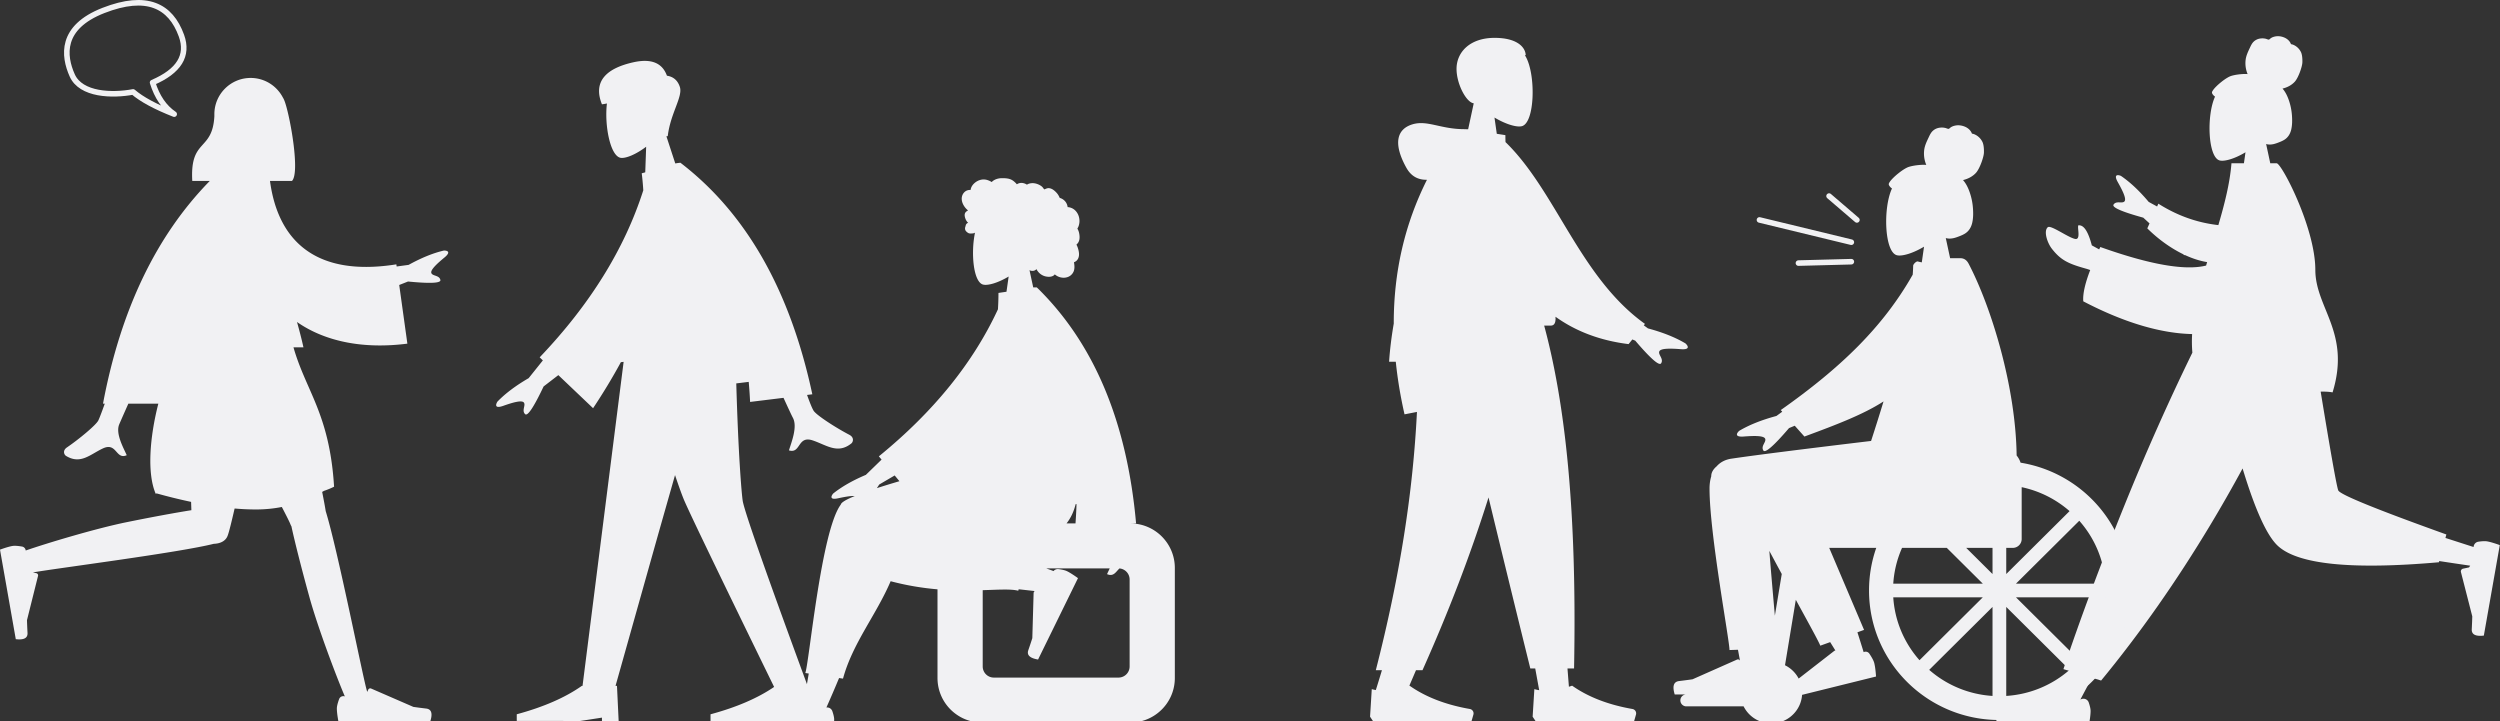 <svg width="898" height="259" viewBox="0 0 898 259" xmlns="http://www.w3.org/2000/svg">
  <rect x="0" y="0" width="898" height="259" fill="#333333" stroke="none"/>
  <g fill="none" fill-rule="evenodd">
    <path d="M410.134 259h-61.517c-6.833-1.822-11.866-8.054-11.866-15.46v-31.855c-5.157-.443-10.803-1.31-16.829-2.912-5.169 12.115-13.664 22.266-17.113 34.985l-1.412-.21a460.78 460.78 0 0 1-4.55 10.582 2 2 0 0 1 2.136 1.343c.435 1.282.653 2.273.653 2.973 0 .172-.005.356-.015.554h-33.009c.307-.286.728-.461 1.264-.527 1.831-.223 3.353-.424 4.564-.603l14.81-6.568a1 1 0 0 1 1.33.532l.183.44c.591-3.569 1.173-7.017 1.743-10.341l-1.245-.185c1.39-3.535 5.624-50.751 12.694-60.423l.053-.07c.007-.028.015-.055.024-.083.225-.73 1.886-1.729 4.983-2.994-1.429-.111-3.736.322-5.95.806-3.23.706-2.483-.872-1.796-1.696 3.053-2.45 6.97-4.69 11.75-6.718l5.643-5.476-.973-1.176c19.607-15.978 33.864-33.583 42.773-52.817a95.26 95.26 0 0 0 .186-5.882l2.88-.426.777-5.467c-3.755 2.252-7.445 3.34-9.177 2.896-3.516-.902-4.447-11.43-2.892-18.713-.03.04-.061.078-.094.115-.2.222-1.678.356-2.157.162-.48-.194-1.016-.697-1.177-1.013a1.566 1.566 0 0 1-.134-1.031c.042-.208.126-.403.172-.607.04-.171.075-.334.159-.491.159-.298.43-.512.759-.602a3.547 3.547 0 0 1-.82-1.106c-.204-.435-.376-.963-.425-1.44-.04-.388.022-.79.235-1.123.224-.35.62-.578.964-.796a6.247 6.247 0 0 1-1.342-1.453c-.717-1.067-1.16-2.413-.796-3.687.288-1.007 1.063-1.87 2.108-2.126.253-.062.515-.087.776-.077.093.004.12.03.163-.034.033-.048.033-.166.047-.223.041-.176.093-.35.157-.52.219-.578.586-1.09 1.029-1.52.828-.807 1.948-1.363 3.11-1.464a4.557 4.557 0 0 1 1.87.254c.312.106.614.239.908.386.089.044.376.26.465.246.098-.015.295-.258.375-.319.987-.753 2.205-1.049 3.434-1.04 1.387.01 2.723.08 3.88.92a7.75 7.75 0 0 1 1.039.916c.065.07.128.142.19.216.103.126.086.167.232.08a2.897 2.897 0 0 1 1.851-.415c.386.047.762.162 1.118.314.122.052.403.258.532.26.128.002.405-.19.538-.238a4.43 4.43 0 0 1 2.234-.205 5.787 5.787 0 0 1 2.19.856c.316.205.59.43.812.734.095.132.182.27.29.392.063.071.189.144.223.234-.02-.054.846-.386.928-.408.436-.113.88-.09 1.307.05.802.263 1.492.852 2.06 1.456.291.31.546.653.762 1.018.104.175.199.355.286.54.042.088.07.2.125.28.071.103.12.105.249.15a4.02 4.02 0 0 1 1.711 1.14c.462.53.76 1.182.886 1.869.008.04.012.208.036.23.033.03.165.016.215.022a4.26 4.26 0 0 1 1.419.414c1.12.552 1.923 1.587 2.316 2.75.411 1.223.404 2.623-.088 3.822-.08.194-.174.382-.285.56-.069.109-.09.109-.046.223.049.128.14.252.198.376.191.407.325.838.41 1.278.138.722.207 1.48.07 2.208a3.177 3.177 0 0 1-.343.969 2.78 2.78 0 0 1-.488.634c-.037.037-.086.069-.118.11-.078.099-.094.017-.054.163.056.204.183.406.261.605.08.204.153.412.22.622.134.424.247.856.318 1.296.137.844.113 1.743-.288 2.518a2.522 2.522 0 0 1-.717.848c-.146.11-.304.206-.47.284-.086.04-.195.058-.234.14-.042.088.02.263.035.362.123.858.185 1.76-.071 2.601a3.595 3.595 0 0 1-1.432 1.912c-1.31.879-3.077.829-4.454.126a4.677 4.677 0 0 1-.994-.68c-.763 1.021-2.333.989-3.447.698-1.39-.363-2.504-1.323-3.146-2.585-.61.74-1.688.798-2.493.376l1.337 6.196.387-.014h.879l.005.01.011-.01c20.523 19.995 32.412 48.259 35.668 84.791h-1.84v.002c8.725.13 15.758 7.243 15.758 15.998v39.525c0 7.407-5.033 13.639-11.866 15.461zm-23.76-77.907c-.667 2.692-1.746 4.985-3.276 6.921h3.219a175.96 175.96 0 0 0 .372-6.921h-.316zm-63.297-8.247l-1.707-2.063-5.55 3.255c-.287.45-.567.883-.838 1.299 2.373-.77 5.071-1.6 8.095-2.491zm75.54 31.32h-22.81c.946.341 1.826.663 2.625.959a1.997 1.997 0 0 1 1.798-.7c1.375.181 2.385.429 3.03.742.955.463 2.272 1.295 3.952 2.495l-14.339 29.241c-2.939-.485-4.109-1.596-3.51-3.332.597-1.736 1.08-3.186 1.446-4.349l.462-16.148a.998.998 0 0 1 .394-.768c-1.708-.19-3.642-.406-5.75-.643l-.168.527c-2.585-.676-6.963-.38-12.758-.196v27.394a4 4 0 0 0 4 4h44.773a4 4 0 0 0 4-4v-31.223a4 4 0 0 0-3.643-3.984c-1.312 1.211-2.117 3.087-4.467 2.042.264-.59.606-1.29.964-2.058zM75.354 65h-6.287C68.187 49.566 76.27 54.58 77 41.809v-.776C77 33.835 82.835 28 90.033 28c5.04 0 9.412 2.861 11.58 7.048.285.433.574 1.089.873 2.02 2.013 6.26 5.242 25.147 2.385 27.932H96.98c2.847 21.301 16.22 34.584 45.39 29.955l.107.77 4.298-.582c4.583-2.532 8.8-4.245 12.648-5.141 1.083-.032 2.806.36.24 2.485-2.567 2.125-5.172 4.476-4.715 5.61.458 1.134 2.845.712 3.24 2.457.264 1.163-3.61 1.352-11.623.566l-3.164 1.247 2.929 21.07c-15.06 1.946-29.118-.42-39.647-7.776.843 3.001 1.633 6.018 2.318 9.1h-3.584c4.418 15.516 12.804 23.73 14.53 49.222L120 174l-.05.035.05.788a28.222 28.222 0 0 1-3.63 1.498c-.216.126-.431.25-.647.372.6 3.037 1.046 5.443 1.273 6.91 4.473 14.499 13.682 61.454 14.858 64.707.027.075.05.15.07.225l.333-.79a.8.8 0 0 1 1.056-.422l15.177 6.596c1.225.177 2.762.377 4.614.598 1.85.22 2.347 1.715 1.487 4.484h-33.063c-.352-1.977-.528-3.48-.528-4.511 0-.772.272-1.9.816-3.384a1.601 1.601 0 0 1 2.055-.95c-3.146-7.35-9.71-24.772-12.705-35.592-2.935-10.602-5.325-20.141-6.496-25.545a3.27 3.27 0 0 1-.334-.655c-.315-.837-1.44-3.074-3.103-6.255-3.029.595-6.13.892-9.3.892-2.443 0-4.997-.115-7.663-.344-1.118 4.89-1.998 8.424-2.455 9.643-.687 2.06-2.736 2.97-5.014 3.034-12.543 3.17-55.978 8.711-64.983 10.278l1.242.274a.8.8 0 0 1 .604.975l-3.971 15.9c.032 1.223.097 2.754.194 4.593.097 1.84-1.309 2.584-4.218 2.236L0 197.43c1.912-.69 3.381-1.126 4.41-1.307.767-.136 1.934-.07 3.501.196a1.6 1.6 0 0 1 1.326 1.426c7.628-2.65 25.27-7.94 36.181-10.163 9.237-1.883 17.666-3.42 23.324-4.319a509.83 509.83 0 0 0-.1-2.988 194.846 194.846 0 0 1-12.382-3.048l-.321.15c-3.174-7.318-2.159-20.303.935-32.378H46.099c-1.975 4.444-3.07 6.933-3.287 7.466-1.343 3.305 1.499 8.337 2.714 11.042-3.958 1.758-3.536-4.754-8.528-2.448-4.556 2.105-8.022 5.92-13.286 2.694-.648-.397-1.357-1.89.357-3.057 4.269-2.907 10.421-7.995 11.252-9.67.352-.707 1.124-2.716 2.32-6.027H37c6.325-33.676 19.11-60.342 38.354-80z" fill="#F1F1F3"/>
    <path d="M264.47 137.719c.72 25.249 1.883 39.29 2.301 42.121.521 3.529 8.292 25.705 23.312 66.528h1.135l.602 12.62-6-.001v-1.202l-7.8 1.2-22.8-.003-.001-2.404c9.33-2.522 16.944-5.798 22.843-9.827-19.238-39.384-29.99-61.69-32.253-66.914-.69-1.592-1.813-4.654-3.337-9.184l-6.017 21.158-15.355 54.546h.516l.603 12.62-6-.001v-1.202l-7.8 1.2-22.801-.003v-2.404c9.625-2.603 17.424-6.007 23.398-10.212h.23l14.76-116.382-.99.122c-2.977 5.5-6.317 11.012-9.98 16.532l-12.482-11.88-5.286 4.064c-3.547 7.48-5.762 10.796-6.646 9.948-1.326-1.273.308-3.154-.448-4.158-.756-1.004-4.202.047-7.43 1.185-3.227 1.138-2.66-.589-2.06-1.527 2.824-2.92 6.562-5.729 11.213-8.428l5.1-6.374-1.148-1.093c18.106-18.994 30.512-38.998 37.22-60.01a99.933 99.933 0 0 0-.556-6.106l1.262-.35.326-9.196c-3.619 2.739-7.297 4.265-9.127 3.992-3.789-.565-5.902-11.786-4.963-19.523-.63.122-1.221.235-1.79.295-3.434-8.473 1.975-13.056 11.41-15.12 6.29-1.375 10.269.242 11.934 4.85 2.319.345 3.864 1.683 4.636 4.014 1.159 3.498-3.388 9.496-4.344 17.694l-.484.05 3.186 9.753.916-.147.903-.11.007.009.01-.011c23.613 18.088 39.41 45.815 47.392 83.182l-1.89.232c1.096 3.057 1.888 4.96 2.378 5.708 1.066 1.628 8.027 6.12 12.778 8.591 1.908.992 1.37 2.627.756 3.119-4.993 4.002-9.036.49-13.98-1.114-5.416-1.758-4.156 4.93-8.44 3.608.902-2.952 3.179-8.52 1.38-11.77-.318-.578-1.43-2.945-3.333-7.103l-11.999 1.473c-.124-2.509-.297-4.99-.518-7.44l.02.236-4.47.549zM750.58 259h-33.43c-.455-2.198.126-3.395 1.743-3.593a182.77 182.77 0 0 0 4.606-.613l14.951-6.666a1 1 0 0 1 1.332.532l.582 1.41 3.611-8.871-2.796-.846c5.933-17.74 13.205-37.261 21.815-58.565 7.665-18.963 15.833-37.336 24.507-55.118a47.221 47.221 0 0 1-.09-6.675c-10.77-.234-23.843-3.787-39.095-11.755-.221-2.587.608-6.333 2.487-11.24a23.379 23.379 0 0 0-1.756-.568c-6.34-1.767-8.904-3.117-12.001-7.065-1.658-2.112-3.065-6.358-1.487-7.741 1.066-.935 7.255 3.669 9.79 4.19 2.536.523.207-5.498 1.544-4.875 1.742.03 3.238 2.427 4.49 7.192l2.638 1.449.411-.859c17.78 6.328 30.446 8.55 37.999 6.666.122-.415.246-.83.37-1.244-2.667-.427-5.392-1.329-8.062-2.577l-.121.131-.431-.394c-4.685-2.28-9.179-5.604-12.877-9.275l.8-1.785-2.252-2.062c-7.775-2.143-11.33-3.711-10.667-4.703.996-1.49 3.077-.238 3.912-1.134.834-.896-.758-4.028-2.397-6.937-1.638-2.908.114-2.655 1.116-2.236 3.278 2.22 6.606 5.335 9.984 9.347l3.025 1.657.454-1.014c7.83 4.971 15.28 6.996 21.546 7.694 2.248-7.639 4.157-15.142 4.706-22.203h4.479l.559-3.954c-3.79 2.284-7.513 3.388-9.261 2.938-4.26-1.099-4.76-16.28-1.67-22.935a2.848 2.848 0 0 1-.613-.526c-.182-.211-.396-.486-.469-.767-.096-.368.142-.677.325-.964.973-1.522 4.66-4.597 6.58-5.182s4.705-.784 5.877-.65a10.112 10.112 0 0 1-.715-5.11c.21-1.684.961-3.118 1.657-4.62.321-.693.684-1.382 1.226-1.911a4.187 4.187 0 0 1 1.984-1.066 5.307 5.307 0 0 1 2.285-.002c.332.07.63.222.956.306.334.087.496-.122.738-.332.583-.506 1.44-.755 2.177-.845.829-.1 1.689.025 2.479.298.769.265 1.507.695 2.063 1.323.248.279.473.597.619.948.06.144.07.229.213.282.133.048.289.05.426.096 1.326.45 2.46 1.474 3.077 2.79.36.767.53 2.119.484 3.634-.047 1.514-1.415 5.467-2.694 6.908-1.141 1.287-2.82 2.136-4.439 2.508 1.075 1.229 1.79 2.764 2.32 4.326.575 1.696.93 3.46 1.062 5.255.124 1.707.136 3.511-.264 5.181-.374 1.562-1.174 2.843-2.51 3.656-.612.372-1.27.652-1.932.907-.653.252-1.308.497-1.991.638-.837.174-1.757.215-2.572-.056l1.486 6.926h2.296c1.78 0 13.882 23.203 13.893 38.277.01 13.765 12.817 22.508 6.194 44.02-1.186-.233-2.633-.307-4.277-.271 3.686 22.478 5.796 34.31 6.332 35.495.681 1.506 13.62 6.777 38.817 15.812l-.333 1.246c3.188 1.03 6.56 2.116 10.12 3.26a2 2 0 0 1 1.705-1.91c1.395-.207 2.45-.247 3.167-.121 1.056.186 2.566.631 4.532 1.335l-5.732 32.51c-2.987.345-4.433-.413-4.338-2.273.094-1.86.157-3.408.187-4.644l-4.072-15.895a1 1 0 0 1 .76-1.226l2.143-.459c.15-.21.29-.416.423-.617-3.882-.565-7.587-1.119-11.118-1.66l-.115.429c-31.538 2.767-50.863.768-57.973-5.997-3.887-3.698-8.07-12.93-12.551-27.698a523.388 523.388 0 0 1-11.506 20.165c-12.31 20.483-25.415 39.156-39.312 56.018l-3.304-1-4.147 7.82c.115-.043.232-.09.352-.14a2 2 0 0 1 2.654 1.21c.444 1.311.666 2.325.666 3.04 0 .874-.12 2.08-.362 3.62z" fill="#F1F1F3"/>
    <path d="M47.801 33.02c3.085 2.656 8.006 5.316 14.763 7.98-3.564-2.393-6.15-6.177-7.761-11.352 9.5-4.073 12.955-9.687 10.365-16.843C61.283 2.071 52.713-2.315 37.166 3.75c-15.548 6.066-14.36 16.315-11.22 23.343 3.141 7.027 14.425 7.335 21.855 5.926zM657 70.425L667 79M632 79l33 8M646 94.5l19-.5" stroke="#F1F1F3" stroke-width="2" stroke-linecap="round" stroke-linejoin="round"/>
    <path d="M640.512 259h-8.542a11.102 11.102 0 0 1-5.665-5.274h-20.573a2.142 2.142 0 0 1 0-4.285h-4.178c-.903-2.966-.381-4.567 1.564-4.803 1.946-.237 3.562-.45 4.849-.64l15.98-7.08a.8.8 0 0 1 1.055.408l.003.006c-.23-1.245-.473-2.561-.725-3.938l-3.045.102c-.005-3.577-7.172-41.765-7.172-58.01 0-1.433.175-2.956.616-4.394v-.082c-.002-1.28.741-2.494 1.92-3.485 1.215-1.39 2.946-2.421 5.359-2.777 8.513-1.256 25.225-3.375 50.137-6.358 1.62-4.986 3.11-9.719 4.47-14.2-7.133 4.598-16.419 8.187-28.42 12.618l-3.468-3.886-2.055.847c-5.504 6.423-8.582 9.1-9.233 8.033-.977-1.602 1.143-3.022.66-4.209-.484-1.187-4.18-1.062-7.684-.795-3.503.268-2.482-1.28-1.638-2.045 3.576-2.127 8.03-3.905 13.36-5.334l2.097-1.53-.533-.597c21.598-15.21 36.746-29.864 47.395-48.626.09-1.13.143-2.192.163-3.185.011-.619 1.161-1.709 1.67-1.566.473.132.95.242 1.43.328l.802-5.634c-3.99 2.389-7.909 3.543-9.749 3.072-4.485-1.149-5.011-17.024-1.759-23.984a2.993 2.993 0 0 1-.644-.55c-.192-.222-.417-.51-.494-.802-.1-.386.15-.708.342-1.009 1.024-1.591 4.907-4.807 6.927-5.42 2.02-.611 4.953-.819 6.187-.678a10.51 10.51 0 0 1-.753-5.345c.22-1.76 1.013-3.26 1.745-4.831.338-.725.72-1.445 1.29-1.999a4.417 4.417 0 0 1 2.089-1.115 5.623 5.623 0 0 1 2.405-.001c.35.073.664.232 1.007.32.351.09.522-.128.777-.348.614-.528 1.515-.79 2.292-.883.872-.105 1.777.026 2.609.31.81.278 1.587.728 2.173 1.384.26.292.497.625.65.992.064.15.074.24.225.295.14.05.304.052.448.1 1.396.47 2.59 1.542 3.24 2.918.379.803.558 2.216.509 3.8-.05 1.584-1.489 5.717-2.835 7.225-1.202 1.346-2.969 2.234-4.674 2.622 1.132 1.285 1.885 2.891 2.442 4.524.605 1.775.98 3.618 1.118 5.496.132 1.785.144 3.672-.277 5.418-.394 1.633-1.237 2.973-2.643 3.823-.644.39-1.337.682-2.034.95-.687.263-1.376.519-2.096.667-.881.18-1.85.225-2.707-.059l1.564 7.243h3.649c1.874 0 2.67 1.35 3.044 2.067 8.176 15.669 16.889 44.198 17.196 68.804a7.984 7.984 0 0 1 1.418 2.58C748.03 169.81 765 188.988 765 212.104c0 25.692-20.963 46.52-46.821 46.52-25.86 0-46.822-20.828-46.822-46.52 0-5.36.913-10.51 2.592-15.302h-16.894l12.516 29.457-2.385.86a740.662 740.662 0 0 1 2.237 7.133 1.6 1.6 0 0 1 2.042.536c.976 1.447 1.567 2.58 1.773 3.397.268 1.071.481 2.679.637 4.822l-26.57 6.583c-.292 4.252-3.012 7.842-6.793 9.411zm-2.979-37.853l2.473-14.966c-1.494-2.757-3-5.558-4.459-8.306.473 5.98 1.135 13.738 1.986 23.272zm7.525-5.7l-3.885 23.511a11.104 11.104 0 0 1 4.906 4.782l12.76-9.914c.129-.1.28-.155.431-.167l-1.87-3.01-3.549 1.28c-.514-1.399-4.193-8.079-8.793-16.481zm44.425 21.704l22.746-22.6H680.06c.554 8.638 4.016 16.49 9.423 22.6zm3.485 3.463a38.167 38.167 0 0 0 22.746 9.362v-31.962l-22.746 22.6zm53.906-53.559l-22.746 22.6h32.169c-.554-8.637-4.015-16.49-9.423-22.6zm-3.485-3.462a38.172 38.172 0 0 0-17.201-8.604V193.6a3.2 3.2 0 0 1-3.2 3.2h-2.345v9.391l22.746-22.6zm-63.329 26.062h32.17L699.291 196.8h-16.077a37.54 37.54 0 0 0-3.155 12.854zm76.237 4.897h-32.17l22.747 22.6c5.408-6.111 8.87-13.963 9.423-22.6zM706.262 196.8l9.452 9.391v-9.391h-9.452zm37.127 43.813l-22.746-22.6v31.962a38.167 38.167 0 0 0 22.746-9.362zM586.985 259h-35.42l-1.04-1.566.616-9.902c.558.163 1.137.29 1.738.383l-1.425-7.81h-1.767a11256.22 11256.22 0 0 1-15.008-61.421c-6.689 21.263-14.552 41.524-23.72 62.053h-2.335a722.734 722.734 0 0 1-2.394 5.583l.075-.026c5.756 4.062 12.982 6.855 21.675 8.377a1.6 1.6 0 0 1 1.263 2.014l-.659 2.315h-35.42l-1.04-1.566.616-9.902c.47.137.956.25 1.457.337a533.834 533.834 0 0 0 2.192-7.132h-2.196c8.743-34.169 13.34-64.016 14.776-92.774l-4.466.868c-1.459-6.431-2.505-12.726-3.138-18.884h-2.407c.298-4.485.877-9.085 1.68-13.725-.029-18.537 3.947-35.752 11.926-51.645-3.289.076-5.754-1.36-7.394-4.307-5.011-9.008-3.201-13.968 2.155-15.598 5.355-1.63 10.132 1.728 18.665 1.728.356 0 .69.017 1 .051l.032-.051.33.051 2.011-9.338c-2.68-.328-6.175-6.94-6.175-12.373 0-5.975 4.772-11.14 13.668-11.14 7.995 0 11.027 3.284 11.183 6.189l-.297.078c.143.204.272.412.386.623 3.6 6.685 3.173 23.64-1.48 24.835-1.856.477-5.809-.69-9.832-3.106l.829 5.84 3.089.483c0 .839.014 1.67.043 2.497 18.188 17.652 26.687 48.584 50.087 65.302l-.42.52 1.507 1.102c5.375 1.445 9.866 3.242 13.472 5.392.852.774 1.882 2.34-1.651 2.069-3.533-.27-7.261-.397-7.749.803-.487 1.2 1.65 2.636.665 4.255-.657 1.08-3.76-1.627-9.31-8.122l-1.04-.43-1.355 1.672c-10.66-1.314-19.304-4.84-26.257-9.836.125 1.514-.083 3.185-1.671 3.185h-2.392c7.566 28.003 11.825 66.515 10.739 123.155h-2.366l.515 6.57c.38-.12.765-.247 1.155-.382 5.756 4.062 12.982 6.855 21.675 8.377a1.6 1.6 0 0 1 1.263 2.014l-.659 2.315z" fill="#F1F1F3"/>
  </g>
</svg>
